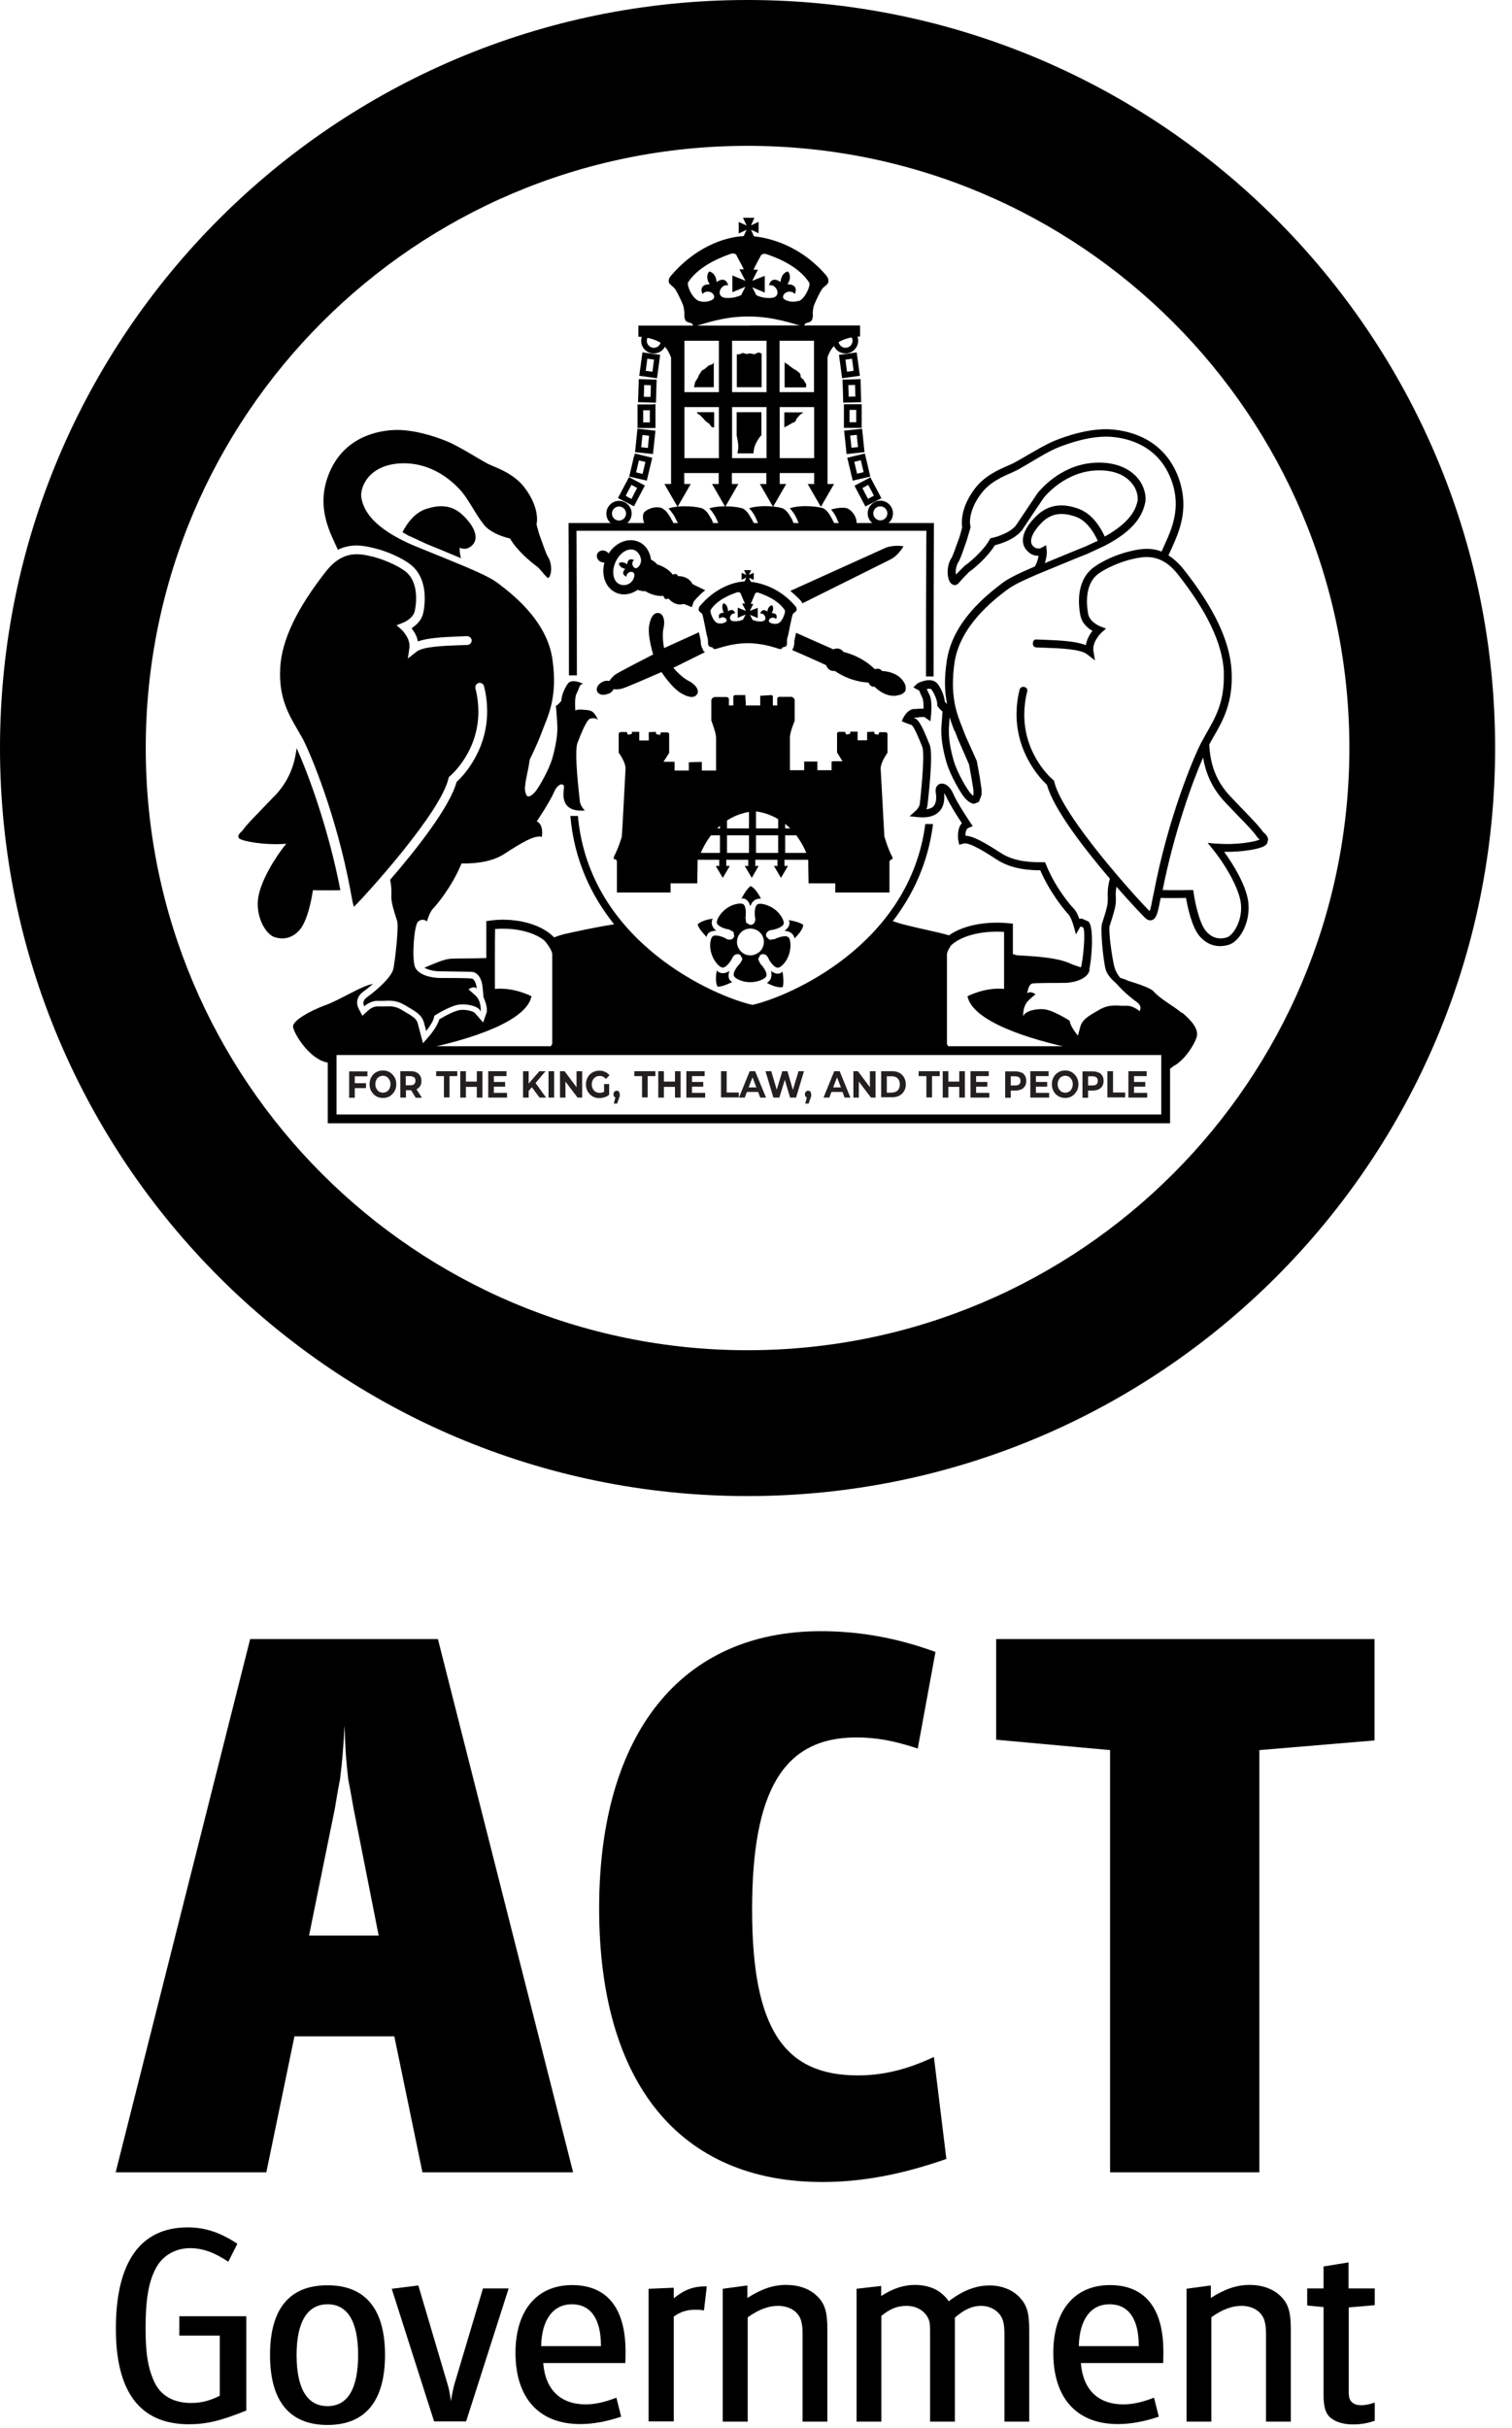 <svg width="86" height="138" viewBox="0 0 86 138" fill="none" xmlns="http://www.w3.org/2000/svg">
<g clip-path="url(#clip0_5026_866)">
<path d="M14.228 93.17H24.908L32.598 123.48H24.028L22.428 115.75H16.748L15.148 123.48H6.578L14.228 93.17ZM17.588 110.02H21.538L20.108 102.79C20.028 102.37 19.938 101.78 19.808 101.15C19.688 100.06 19.638 99.51 19.598 98.08C19.518 99.51 19.468 100.1 19.338 101.15C19.218 101.73 19.128 102.33 19.048 102.79L17.578 110.02H17.588Z" fill="black"/>
<path d="M52.198 99.39C50.808 98.93 49.798 98.76 48.708 98.76C44.588 98.76 42.778 101.74 42.778 108.55C42.778 115.36 44.628 117.97 48.788 117.97C50.138 117.97 51.518 117.68 53.118 116.92L53.828 122.72C51.268 123.61 49.038 124.03 46.768 124.03C38.658 124.03 34.078 118.4 34.078 108.48C34.078 98.56 38.738 92.72 46.688 92.72C48.878 92.72 51.018 93.1 53.208 93.9L52.198 99.4V99.39Z" fill="black"/>
<path d="M56.66 93.17H78.18V98.93L71.63 99.48V123.48H63.14V99.48L56.66 98.89V93.17Z" fill="black"/>
<path d="M12.98 128.56C12.21 128.04 11.53 127.79 10.81 127.79C9.96 127.79 9.21 128.23 8.84 128.98C8.45 129.73 8.28 130.72 8.28 132.35C8.28 133.84 8.43 134.65 8.79 135.42C9.16 136.19 9.89 136.59 10.87 136.59C11.44 136.59 11.92 136.47 12.5 136.18V132.76H10.2V131.66H14.01V137.02C12.54 137.61 11.74 137.8 10.74 137.8C7.98 137.8 6.59 135.98 6.59 132.37C6.59 128.58 7.99 126.61 10.67 126.61C11.69 126.61 12.55 126.91 13.5 127.54L12.99 128.55L12.98 128.56Z" fill="black"/>
<path d="M18.629 129.9C20.779 129.9 21.899 131.25 21.899 133.86C21.899 136.47 20.789 137.84 18.629 137.84C16.469 137.84 15.359 136.49 15.359 133.86C15.359 131.23 16.469 129.9 18.629 129.9ZM16.869 133.86C16.869 135.77 17.469 136.77 18.629 136.77C19.789 136.77 20.369 135.76 20.369 133.86C20.369 131.96 19.769 130.98 18.629 130.98C17.489 130.98 16.869 131.98 16.869 133.86Z" fill="black"/>
<path d="M23.791 129.9L25.461 135.54C25.531 135.77 25.591 136.07 25.651 136.49C25.711 136.07 25.801 135.68 25.841 135.54L27.471 130.08H28.931L26.511 137.64H24.691L22.281 130.1L23.791 129.91V129.9Z" fill="black"/>
<path d="M30.9 134.34C31.02 135.84 31.89 136.67 33.31 136.67C33.82 136.67 34.35 136.56 35.06 136.29L35.33 137.37C34.53 137.64 33.75 137.79 33 137.79C30.65 137.79 29.32 136.3 29.32 133.74C29.32 131.35 30.52 129.89 32.54 129.89C34.56 129.89 35.58 131.24 35.58 133.66C35.58 133.81 35.58 134.02 35.57 134.32H30.9V134.34ZM30.78 133.36H34.18V133.33C34.18 131.8 33.59 130.98 32.53 130.98C31.47 130.98 30.81 131.84 30.78 133.36Z" fill="black"/>
<path d="M36.891 130.1L38.321 130.04V130.64C38.951 130.14 39.421 129.96 40.201 129.96L40.041 131.33C39.831 131.29 39.721 131.29 39.551 131.29C39.071 131.29 38.711 131.4 38.321 131.68V137.64H36.891V130.1Z" fill="black"/>
<path d="M41.109 130.1L42.509 129.91V130.62C43.309 130.11 43.979 129.88 44.709 129.88C45.439 129.88 46.049 130.1 46.469 130.51C46.909 130.93 47.059 131.4 47.059 132.39V137.65H45.649V132.71C45.649 132.42 45.639 132.19 45.589 132.02C45.489 131.45 44.959 131.07 44.249 131.07C43.709 131.07 43.149 131.28 42.529 131.72V137.65H41.109V130.11V130.1Z" fill="black"/>
<path d="M48.711 130.1L50.121 129.94V130.51C50.811 130.07 51.411 129.88 52.041 129.88C52.671 129.88 53.261 130.07 53.651 130.45C53.761 130.55 53.831 130.62 53.961 130.81C54.741 130.21 55.501 129.91 56.281 129.91C56.971 129.91 57.571 130.15 57.981 130.57C58.401 131.02 58.541 131.44 58.541 132.45V137.65H57.131V132.77C57.131 132.45 57.121 132.23 57.081 132.05C56.981 131.48 56.451 131.07 55.801 131.07C55.291 131.07 54.841 131.28 54.311 131.74V137.65H52.901V132.8C52.901 132.41 52.901 132.21 52.881 132.06C52.791 131.49 52.251 131.07 51.561 131.07C51.051 131.07 50.631 131.23 50.131 131.64V137.65H48.721V130.11L48.711 130.1Z" fill="black"/>
<path d="M61.48 134.34C61.6 135.84 62.47 136.67 63.89 136.67C64.4 136.67 64.93 136.56 65.64 136.29L65.91 137.37C65.11 137.64 64.33 137.79 63.58 137.79C61.23 137.79 59.91 136.3 59.91 133.74C59.91 131.35 61.11 129.89 63.13 129.89C65.15 129.89 66.17 131.24 66.17 133.66C66.17 133.81 66.17 134.02 66.16 134.32H61.49L61.48 134.34ZM61.36 133.36H64.77V133.33C64.77 131.8 64.18 130.98 63.11 130.98C62.04 130.98 61.4 131.84 61.36 133.36Z" fill="black"/>
<path d="M67.469 130.1L68.869 129.91V130.62C69.669 130.11 70.349 129.88 71.069 129.88C71.789 129.88 72.409 130.1 72.829 130.51C73.269 130.93 73.419 131.4 73.419 132.39V137.65H72.009V132.71C72.009 132.42 71.989 132.19 71.949 132.02C71.839 131.45 71.319 131.07 70.609 131.07C70.069 131.07 69.509 131.28 68.899 131.72V137.65H67.489V130.11L67.469 130.1Z" fill="black"/>
<path d="M74.352 130.08H75.282V128.83L76.702 128.6V130.08H78.192V131.03L76.712 131.16V135.68C76.712 135.97 76.712 136.1 76.732 136.21C76.762 136.52 77.022 136.72 77.412 136.72C77.652 136.72 77.872 136.67 78.192 136.57V137.6C77.802 137.74 77.392 137.81 76.952 137.81C76.362 137.81 75.902 137.65 75.612 137.37C75.372 137.12 75.282 136.75 75.282 136.11V131.14L74.352 131.05V130.09V130.08Z" fill="black"/>
<path d="M48.719 29.71C48.719 29.71 48.719 29.67 48.719 29.66C48.7 29.33 48.45 29.02 48.219 28.91C48.029 28.82 47.639 28.86 47.27 28.96C47.359 29.07 47.44 29.18 47.489 29.27L47.539 29.36L47.62 29.53C47.669 29.66 47.749 29.85 47.9 29.99H48.66C48.7 29.9 48.73 29.81 48.73 29.71H48.719Z" fill="black"/>
<path d="M47.382 29.62L47.332 29.51L47.272 29.4C47.202 29.28 47.112 29.1 46.932 28.96L46.862 28.91C46.642 28.8 45.602 28.67 44.922 28.89C45.042 29.02 45.142 29.16 45.212 29.27L45.262 29.37L45.342 29.53C45.392 29.67 45.472 29.85 45.622 30H47.592C47.502 29.86 47.432 29.73 47.402 29.63L47.382 29.62Z" fill="black"/>
<path d="M45.089 29.62L45.039 29.5L44.969 29.39C44.889 29.25 44.779 29.05 44.549 28.91C44.329 28.8 43.289 28.67 42.609 28.89C42.739 29.02 42.839 29.16 42.899 29.27L42.949 29.36L43.029 29.53C43.079 29.66 43.159 29.85 43.309 29.99H45.279C45.179 29.85 45.119 29.71 45.089 29.62Z" fill="black"/>
<path d="M42.81 29.62L42.76 29.51L42.69 29.4C42.61 29.25 42.5 29.06 42.28 28.92C42.06 28.81 41.02 28.68 40.34 28.9C40.47 29.03 40.57 29.17 40.63 29.28L40.69 29.37L40.77 29.54C40.82 29.67 40.9 29.86 41.05 30H43.02C42.92 29.86 42.86 29.73 42.83 29.63L42.81 29.62Z" fill="black"/>
<path d="M40.52 29.62L40.469 29.51L40.4 29.4C40.319 29.25 40.209 29.06 39.989 28.92C39.76 28.8 38.709 28.68 38.02 28.9C38.139 29.02 38.23 29.14 38.289 29.24L38.349 29.32L38.429 29.48C38.499 29.63 38.599 29.85 38.84 30H40.709C40.609 29.86 40.55 29.73 40.52 29.63V29.62Z" fill="black"/>
<path d="M38.21 29.57L38.16 29.46L38.1 29.36C38.02 29.23 37.91 29.05 37.73 28.94L37.66 28.89C37.39 28.77 36.95 28.85 36.68 29.08C36.59 29.15 36.57 29.27 36.57 29.36V29.39C36.57 29.59 36.65 29.81 36.78 29.98H38.48C38.34 29.83 38.26 29.67 38.22 29.56L38.21 29.57Z" fill="black"/>
<path d="M47.048 15.72C45.688 14.09 43.998 13.55 42.878 13.43L42.718 13.06L43.148 13.26V12.61L42.718 12.81L42.908 12.38H42.258L42.468 12.82L42.018 12.62V13.27L42.468 13.06L42.298 13.42C41.178 13.47 39.478 14.09 38.118 15.73C38.048 15.81 37.988 16.02 38.088 16.13C38.198 16.25 38.258 16.27 38.358 16.38C38.468 16.48 38.778 17.15 38.848 17.33C38.908 17.51 38.928 17.78 38.928 17.78C38.928 17.78 38.888 18.12 39.018 18.25C39.118 18.35 39.328 18.34 39.368 18.41C39.408 18.48 39.398 18.57 39.688 18.5C39.978 18.43 41.148 17.98 42.578 17.99C44.018 17.99 45.188 18.43 45.478 18.5C45.768 18.57 45.758 18.47 45.788 18.41C45.828 18.34 46.038 18.35 46.138 18.25C46.268 18.12 46.228 17.78 46.228 17.78C46.228 17.78 46.238 17.52 46.308 17.33C46.378 17.15 46.688 16.48 46.798 16.38C46.898 16.27 46.968 16.25 47.068 16.13C47.168 16.01 47.108 15.8 47.038 15.73L47.048 15.72ZM42.148 16.78C41.958 16.87 41.748 16.91 41.598 16.93C41.098 16.98 41.008 16.84 40.968 16.77C40.838 16.55 41.088 16.14 41.418 16.22C41.418 16.22 41.318 15.65 40.758 16.03C40.758 16.03 40.748 15.53 40.338 15.43C40.068 15.75 40.368 16.16 40.368 16.16C39.678 16.16 39.958 16.71 39.958 16.71C40.178 16.45 40.638 16.6 40.618 16.9C40.618 17.07 40.118 17.25 39.738 17.1C39.358 16.95 39.048 16.2 39.138 16.05C39.808 15 41.328 14.52 41.528 14.44C41.738 14.36 41.868 14.44 41.908 14.54C41.938 14.63 42.148 14.97 42.308 15.31H42.058L42.398 15.96L41.658 15.66V16.61L42.398 16.3L42.158 16.77L42.148 16.78ZM45.418 17.1C45.038 17.24 44.538 17.06 44.538 16.9C44.528 16.6 44.988 16.45 45.208 16.71C45.208 16.71 45.478 16.16 44.788 16.16C44.788 16.16 45.088 15.76 44.818 15.43C44.408 15.52 44.398 16.03 44.398 16.03C43.838 15.65 43.738 16.22 43.738 16.22C44.068 16.14 44.318 16.55 44.188 16.77C44.148 16.84 44.058 16.98 43.558 16.93C43.408 16.92 43.198 16.87 43.018 16.78L42.788 16.33L43.498 16.63V15.68L42.788 15.96L43.108 15.33H42.858C43.018 14.98 43.218 14.65 43.258 14.56C43.298 14.46 43.428 14.38 43.638 14.46C43.848 14.54 45.358 15.01 46.028 16.07C46.118 16.21 45.808 16.97 45.428 17.12L45.418 17.1Z" fill="black"/>
<path d="M42.649 18.51H36.309V19.14C36.309 19.14 36.929 19.14 37.479 19.43C37.919 19.67 38.109 20.16 38.169 20.33V27.51H37.789L38.539 28.81L39.289 27.51H38.919V26.89H40.879V27.51H40.499L41.249 28.81L41.999 27.51H41.629V26.89H43.589V27.51H43.219L43.969 28.81L44.719 27.51H44.349V26.89H46.309V27.51H45.939L46.689 28.81L47.439 27.51H47.069V20.31C47.129 20.12 47.319 19.65 47.749 19.42C48.289 19.12 48.919 19.13 48.919 19.13V18.5H42.669L42.649 18.51ZM46.299 22.29H44.339V19.37H46.299V22.29ZM42.599 19.37H43.599V22.29H41.639V19.37H42.599ZM38.929 19.37H40.889V22.29H38.929V19.37ZM38.929 23.14H40.889V26.04H38.929V23.14ZM41.639 23.14H43.599V26.04H41.639V23.14ZM44.349 23.14H46.309V26.04H44.349V23.14Z" fill="black"/>
<path d="M36.469 19.37C36.469 19.77 36.789 20.09 37.189 20.09C37.589 20.09 37.909 19.76 37.909 19.37C37.909 18.98 37.589 18.65 37.189 18.65C36.789 18.65 36.469 18.97 36.469 19.37ZM36.789 19.37C36.789 19.15 36.969 18.97 37.189 18.97C37.409 18.97 37.589 19.15 37.589 19.37C37.589 19.59 37.409 19.77 37.189 19.77C36.969 19.77 36.789 19.59 36.789 19.37Z" fill="black"/>
<path d="M36.519 20.19L36.359 21.36L37.369 21.5L37.549 20.17L36.539 20.03L36.519 20.19ZM36.819 20.39C36.949 20.41 37.059 20.42 37.199 20.44C37.179 20.62 37.129 20.94 37.109 21.13C36.969 21.11 36.869 21.1 36.729 21.08C36.749 20.9 36.799 20.58 36.819 20.39Z" fill="black"/>
<path d="M36.329 21.72L36.289 22.86L37.309 22.89L37.349 21.58L36.329 21.55V21.71V21.72ZM36.639 21.89C36.769 21.89 36.879 21.89 37.019 21.9C37.019 22.08 37.009 22.38 36.999 22.56C36.869 22.56 36.749 22.56 36.619 22.55C36.619 22.37 36.639 22.07 36.639 21.89Z" fill="black"/>
<path d="M37.122 22.99H36.262V24.33H37.282V22.98H37.122V22.99ZM36.962 23.31C36.962 23.5 36.962 23.82 36.962 24.01H36.582C36.582 23.82 36.582 23.5 36.582 23.32C36.722 23.32 36.832 23.32 36.962 23.32V23.31Z" fill="black"/>
<path d="M36.241 24.53L36.121 25.7L37.141 25.81L37.281 24.48L36.261 24.37L36.241 24.53ZM36.541 24.73C36.681 24.74 36.781 24.75 36.921 24.77C36.901 24.95 36.861 25.28 36.851 25.46C36.721 25.45 36.611 25.44 36.471 25.42C36.491 25.24 36.521 24.91 36.541 24.73Z" fill="black"/>
<path d="M36.059 25.94L35.789 27.09L36.789 27.32L37.099 26.02L36.109 25.78L36.069 25.94H36.059ZM36.339 26.17C36.469 26.2 36.579 26.23 36.709 26.26C36.669 26.44 36.589 26.76 36.549 26.94C36.419 26.91 36.309 26.88 36.179 26.85C36.219 26.67 36.299 26.36 36.339 26.17Z" fill="black"/>
<path d="M35.698 27.27L35.148 28.31L36.058 28.78L36.678 27.6L35.778 27.12L35.698 27.26V27.27ZM35.908 27.56C36.028 27.62 36.128 27.67 36.238 27.74C36.148 27.91 35.998 28.19 35.918 28.36C35.798 28.3 35.698 28.25 35.588 28.18C35.678 28.01 35.828 27.73 35.908 27.57V27.56Z" fill="black"/>
<path d="M34.488 29.19C34.488 29.59 34.808 29.91 35.208 29.91C35.608 29.91 35.928 29.58 35.928 29.19C35.928 28.8 35.608 28.47 35.208 28.47C34.808 28.47 34.488 28.8 34.488 29.19ZM34.808 29.19C34.808 28.97 34.988 28.79 35.208 28.79C35.428 28.79 35.608 28.97 35.608 29.19C35.608 29.41 35.428 29.59 35.208 29.59C34.988 29.59 34.808 29.41 34.808 29.19Z" fill="black"/>
<path d="M48.091 18.65C47.691 18.65 47.371 18.97 47.371 19.37C47.371 19.77 47.691 20.09 48.091 20.09C48.491 20.09 48.811 19.76 48.811 19.37C48.811 18.98 48.491 18.65 48.091 18.65ZM48.091 19.77C47.871 19.77 47.691 19.59 47.691 19.37C47.691 19.15 47.871 18.97 48.091 18.97C48.311 18.97 48.491 19.15 48.491 19.37C48.491 19.59 48.311 19.77 48.091 19.77Z" fill="black"/>
<path d="M48.739 20.03L47.719 20.17L47.899 21.5L48.909 21.36L48.749 20.19L48.729 20.03H48.739ZM48.549 21.08C48.419 21.1 48.309 21.11 48.179 21.13C48.149 20.95 48.109 20.63 48.089 20.44C48.219 20.42 48.329 20.41 48.459 20.39C48.489 20.58 48.529 20.9 48.549 21.08Z" fill="black"/>
<path d="M48.942 21.55L47.922 21.58L47.962 22.89L48.982 22.86L48.952 21.72V21.56L48.942 21.55ZM48.652 22.54C48.512 22.54 48.402 22.54 48.272 22.55C48.272 22.37 48.252 22.07 48.252 21.89C48.382 21.89 48.492 21.89 48.632 21.88C48.632 22.06 48.652 22.36 48.652 22.54Z" fill="black"/>
<path d="M48 22.98V24.32H49.01V22.98H48.16H48ZM48.7 23.31C48.7 23.5 48.7 23.82 48.7 24H48.32C48.32 23.81 48.32 23.49 48.32 23.3C48.45 23.3 48.56 23.3 48.7 23.3V23.31Z" fill="black"/>
<path d="M49.022 24.37L48.012 24.48L48.152 25.81L49.172 25.7L49.052 24.53L49.032 24.37H49.022ZM48.812 25.41C48.672 25.43 48.572 25.44 48.432 25.45C48.412 25.27 48.382 24.94 48.352 24.76C48.492 24.74 48.592 24.73 48.732 24.72C48.742 24.9 48.782 25.23 48.802 25.41H48.812Z" fill="black"/>
<path d="M49.191 25.78L48.191 26.02L48.501 27.32L49.501 27.09L49.231 25.94L49.191 25.78ZM49.111 26.84C48.981 26.87 48.871 26.9 48.751 26.93C48.711 26.75 48.631 26.43 48.591 26.25C48.721 26.22 48.831 26.19 48.961 26.16C49.001 26.34 49.081 26.66 49.121 26.84H49.111Z" fill="black"/>
<path d="M49.512 27.13L48.602 27.61L49.222 28.79L50.132 28.32L49.582 27.28L49.512 27.14V27.13ZM49.702 28.18C49.582 28.24 49.482 28.29 49.372 28.36C49.282 28.19 49.132 27.91 49.052 27.74C49.172 27.68 49.272 27.63 49.382 27.56C49.472 27.72 49.622 28.01 49.702 28.17V28.18Z" fill="black"/>
<path d="M50.072 28.46C49.672 28.46 49.352 28.79 49.352 29.18C49.352 29.57 49.672 29.9 50.072 29.9C50.472 29.9 50.792 29.57 50.792 29.18C50.792 28.79 50.472 28.46 50.072 28.46ZM50.072 29.58C49.852 29.58 49.672 29.4 49.672 29.18C49.672 28.96 49.852 28.78 50.072 28.78C50.292 28.78 50.472 28.96 50.472 29.18C50.472 29.4 50.292 29.58 50.072 29.58Z" fill="black"/>
<path d="M23.291 30.47L24.261 30.92L24.971 31.21L26.221 31.73C26.121 31.39 26.151 31.13 26.151 31.13C26.151 31.13 26.531 31.36 26.901 30.95C27.261 30.53 26.931 29.86 26.331 29.29C25.741 28.72 25.041 28.65 24.181 28.95C23.611 29.16 23.191 29.67 22.891 30.25C23.011 30.32 23.141 30.39 23.271 30.47H23.291Z" fill="black"/>
<path d="M15.599 45.26C14.499 46.41 14.019 46.87 13.789 47.22C13.789 47.22 13.419 47.5 13.609 47.66C13.789 47.82 15.059 48.06 16.279 47.96C15.659 48.72 14.869 50.01 14.699 50.96C14.499 52.05 15.099 53.11 15.619 53.27C16.149 53.44 16.659 53.31 17.059 52.84C17.579 52.22 17.799 50.6 17.799 50.6C17.799 50.6 18.639 50.62 19.359 50.6C18.669 47.01 17.469 43.83 16.869 42.53C16.759 43.47 16.439 44.39 15.609 45.26H15.599ZM33.479 40.37C33.169 40.34 32.829 40.29 32.729 40.4C32.729 40.4 32.649 39.67 32.809 39.39C32.959 39.11 32.939 38.9 33.169 38.87C33.169 38.87 32.519 38.53 32.289 38.87C32.059 39.21 31.929 39.6 31.929 39.83C31.929 39.83 31.719 40.11 31.619 40.11C31.619 40.11 31.669 40.68 31.699 41.2C31.729 41.72 31.619 42.37 31.419 43.09C31.209 43.82 30.619 44.8 30.439 45.01C30.309 45.16 30.089 45.36 29.959 45.23C29.919 45.15 29.889 45.07 29.869 44.96C29.849 44.82 29.849 44.74 29.869 44.69C29.889 44.3 30.039 43.85 30.129 43.18C30.359 42.7 30.619 42.15 30.789 41.69C31.119 40.77 31.749 39.74 31.419 37.46C31.089 35.18 28.939 33.63 28.349 33.17C28.019 32.91 27.449 32.63 26.539 32.24C25.829 31.94 24.909 31.57 23.729 31.09C23.349 30.94 23.019 30.78 22.729 30.63C20.959 29.7 20.669 28.83 20.559 28.33C20.439 27.76 20.929 26.43 22.779 26.34C24.629 26.25 25.849 27.46 26.279 27.97C26.699 28.48 27.059 29.24 27.519 29.82C27.979 30.4 29.009 30.61 29.009 30.61C29.429 31.34 30.269 32 30.489 32.16C30.609 32.24 30.759 32.42 30.889 32.57L30.989 32.7C30.989 32.7 30.969 32.67 30.959 32.65C31.039 32.74 31.099 32.81 31.139 32.84C31.239 32.91 31.349 32.62 31.349 32.35C31.349 32.08 31.279 31.82 31.159 31.64C31.039 31.45 30.789 30.67 30.699 30.45C30.629 30.26 30.549 29.92 30.519 29.82C30.519 29.8 30.519 29.79 30.519 29.79C30.519 29.79 30.749 28.92 29.839 27.72C29.199 26.87 28.139 26.56 27.719 26.35C27.299 26.13 26.119 25.37 25.409 25.08C24.699 24.79 23.419 24.37 22.289 24.45C21.149 24.53 19.409 25.03 18.659 27.06C17.969 28.93 18.829 30.37 19.219 31.25C20.009 30.86 20.749 31.03 21.249 31.15C21.949 31.31 22.799 31.68 23.299 32.05C23.999 32.56 24.159 33.38 24.159 34.01C24.159 34.41 24.099 34.74 24.069 34.86C23.969 35.29 23.649 35.55 23.409 35.71C23.479 35.81 23.559 35.91 23.639 36.07C23.709 36.21 23.749 36.35 23.769 36.46C24.289 36.27 25.079 36.22 26.029 36.18L26.559 36.16C26.699 36.16 26.819 36.26 26.829 36.4C26.829 36.54 26.729 36.65 26.589 36.66L26.049 36.68C25.259 36.71 24.059 36.75 23.699 37.04L23.199 37.43L23.289 36.8C23.289 36.8 23.319 36.56 23.189 36.28C23.029 35.97 22.859 35.81 22.859 35.81L22.559 35.54L22.939 35.39C22.939 35.39 23.489 35.17 23.589 34.74C23.629 34.57 23.929 33.11 23.019 32.45C22.569 32.12 21.779 31.78 21.149 31.63C20.459 31.47 19.509 31.25 18.549 32.47C16.889 34.58 16.029 36.37 15.939 37.95C15.939 38.08 15.929 38.21 15.929 38.33C15.929 39.78 16.449 40.66 16.909 41.45L17.239 42.03C17.679 42.89 19.119 46.3 19.929 50.59L19.949 50.71C20.009 51.04 20.069 51.37 20.129 51.55C20.909 50.77 25.059 46.19 25.509 44.25L25.529 44.17L25.589 44.12C25.669 44.05 27.209 42.73 27.209 40.45C27.209 40.04 27.159 39.59 27.039 39.12C27.039 39.1 27.039 39.08 27.039 39.06C27.039 38.95 27.119 38.85 27.229 38.82C27.359 38.79 27.499 38.87 27.529 39C27.659 39.51 27.709 39.99 27.709 40.43C27.709 42.76 26.239 44.21 25.969 44.45C25.589 45.86 23.689 48.28 22.189 50.01C22.289 50.49 22.259 50.75 22.259 51.01C22.259 51.31 22.419 51.82 22.529 52.16C22.549 52.23 22.579 52.3 22.589 52.36C22.689 52.67 22.479 54.53 22.379 55.05C22.279 55.57 21.329 56.36 20.879 56.68C20.589 56.89 20.669 57.1 20.719 57.2C20.719 57.2 21.079 56.86 21.519 56.89C21.959 56.92 22.399 56.76 23.019 57.13C23.639 57.49 23.979 57.67 24.109 58.11C24.189 58.39 24.239 58.6 24.239 58.6C24.239 58.6 24.679 58.08 24.699 57.74C24.699 57.74 25.629 57.14 26.149 57.1C26.669 57.05 27.289 57.23 27.339 57.51C27.339 57.51 27.409 56.95 27.059 56.6C26.899 56.45 26.649 56.24 26.649 56.24C26.649 56.24 26.929 56.01 27.119 56.19C27.119 56.19 27.069 55.64 26.809 55.62C26.549 55.59 25.409 55.59 24.999 55.59C24.589 55.59 23.779 55.44 23.599 54.95C23.419 54.46 23.549 52.59 23.779 52.39C23.869 52.31 23.949 52.28 24.029 52.28C24.159 52.28 24.259 52.34 24.279 52.39C24.279 52.39 24.429 51.84 24.639 51.64C24.789 51.49 25.719 50.4 26.249 49.08C27.219 49.1 28.069 48.94 28.699 48.53C29.579 47.96 30.409 47.44 30.819 47.57C30.819 47.57 30.949 46.87 30.529 46.69C30.529 46.69 31.279 45.58 31.509 45.03C31.739 44.49 32.109 44.49 32.079 44.77C32.049 45.06 31.819 46.19 33.269 46.07C33.269 46.07 33.009 45.84 32.979 45.53C32.949 45.22 32.639 42.73 32.849 42.22C33.049 41.7 33.369 40.9 33.569 40.85C33.779 40.8 33.909 40.82 34.009 40.93C34.009 40.93 33.829 40.41 33.519 40.39L33.479 40.37Z" fill="black"/>
<path d="M45.829 21.8C45.799 21.73 45.749 21.68 45.719 21.61C45.689 21.54 45.599 21.52 45.559 21.46C45.519 21.4 45.549 21.29 45.499 21.23C45.459 21.17 45.379 21.13 45.329 21.08C45.279 21.03 45.189 21.01 45.129 20.96C45.069 20.91 45.009 20.87 44.949 20.83C44.889 20.78 44.829 20.73 44.769 20.69C44.719 20.66 44.669 20.63 44.629 20.6V22.02H45.849C45.839 21.95 45.869 21.87 45.849 21.81L45.829 21.8ZM44.619 24.29C44.679 24.26 44.739 24.23 44.789 24.2C44.859 24.16 44.939 24.12 44.999 24.08C45.059 24.03 45.159 24.02 45.219 23.97C45.279 23.92 45.289 23.81 45.339 23.76C45.389 23.7 45.449 23.65 45.489 23.59C45.539 23.53 45.639 23.51 45.679 23.44H44.609V24.31L44.619 24.29ZM42.899 20.13C42.809 20.13 42.729 20.09 42.649 20.09C42.589 20.09 42.529 20.12 42.459 20.12C42.389 20.12 42.319 20.06 42.249 20.07C42.179 20.07 42.109 20.14 42.049 20.14C42.009 20.14 41.959 20.14 41.909 20.14V22.01H43.319V20.11C43.319 20.11 43.219 20.04 43.169 20.04C43.079 20.03 42.989 20.13 42.899 20.13ZM41.909 24.78C42.009 25.26 42.019 25.5 41.939 25.77H42.859C42.859 25.49 42.959 25.15 43.289 24.75H43.309V23.43H41.899V24.78H41.909ZM39.639 23.47C39.679 23.53 39.779 23.56 39.829 23.61C39.879 23.67 39.929 23.71 39.989 23.77C40.039 23.82 40.079 23.89 40.139 23.94C40.199 23.99 40.259 24.03 40.329 24.08C40.389 24.13 40.419 24.23 40.489 24.27C40.519 24.29 40.569 24.3 40.619 24.3V23.43H39.649C39.649 23.43 39.649 23.46 39.649 23.47H39.639ZM40.289 20.8C40.229 20.85 40.159 20.9 40.109 20.95C40.049 21 39.959 21.03 39.909 21.08C39.859 21.14 39.829 21.22 39.779 21.28C39.729 21.34 39.729 21.43 39.679 21.49C39.639 21.57 39.589 21.63 39.549 21.7C39.509 21.78 39.519 21.86 39.489 21.94C39.489 21.97 39.469 21.99 39.469 22.01H40.599V20.61C40.599 20.61 40.549 20.68 40.519 20.7C40.449 20.74 40.359 20.75 40.289 20.79V20.8Z" fill="black"/>
<path d="M66.291 59.47H18.641V63.85H66.551V59.47H66.301H66.291ZM66.041 63.35H19.141V59.97H66.051V63.35H66.041Z" fill="black"/>
<path d="M72.129 47.77V47.75C72.129 47.53 71.939 47.37 71.839 47.29C71.649 47.01 71.329 46.67 70.699 46.02L70.019 45.31C69.139 44.39 68.839 43.43 68.779 42.32L69.019 41.89C69.529 41.02 70.159 39.93 70.049 38.11C69.949 36.44 69.059 34.56 67.329 32.37C67.039 32.01 66.749 31.75 66.459 31.57C66.529 31.41 66.619 31.22 66.619 31.22C66.909 30.58 67.309 29.72 67.309 28.67C67.309 28.21 67.229 27.71 67.039 27.17C66.229 24.96 64.289 24.49 63.219 24.41C62.019 24.32 60.679 24.77 59.989 25.05C59.499 25.25 58.809 25.66 58.259 25.98L57.659 26.32L57.349 26.46C56.819 26.69 56.009 27.04 55.459 27.76C54.819 28.6 54.709 29.3 54.709 29.69C54.709 29.82 54.709 29.9 54.729 29.96C54.729 29.99 54.569 30.55 54.569 30.55L54.459 30.84C54.369 31.1 54.199 31.58 54.129 31.7C53.979 31.92 53.899 32.22 53.899 32.53C53.899 32.74 53.959 33.11 54.169 33.22C54.259 33.27 54.369 33.27 54.459 33.21C54.459 33.21 54.599 33.07 54.649 33.01L54.749 32.89L55.109 32.52C55.359 32.35 56.139 31.71 56.589 30.99C56.809 30.94 57.679 30.7 58.129 30.14L58.769 29.18L59.369 28.29C59.689 27.91 60.879 26.66 62.689 26.74C63.659 26.78 64.159 27.18 64.409 27.51C64.629 27.79 64.709 28.1 64.709 28.32C64.709 28.37 64.709 28.41 64.709 28.45C64.629 28.8 64.449 29.6 62.839 30.5C62.579 29.94 62.119 29.21 61.349 28.92C60.389 28.57 59.609 28.7 58.969 29.31C58.189 30.05 57.969 30.8 58.389 31.27C58.609 31.53 58.859 31.6 59.069 31.59C59.049 31.75 58.999 31.96 58.859 32.2C57.849 32.63 57.329 32.9 56.999 33.15L56.909 33.22C56.159 33.8 54.169 35.33 53.849 37.58C53.779 38.05 53.749 38.46 53.749 38.83C53.749 39.29 53.799 39.67 53.869 40.02C53.829 39.97 53.759 39.91 53.739 39.88C53.709 39.59 53.579 39.22 53.359 38.91C53.019 38.42 52.279 38.8 52.189 38.84L51.949 39.07L52.289 39.26L52.339 39.39L52.459 39.66C52.509 39.75 52.529 39.96 52.529 40.17C52.529 40.21 52.529 40.25 52.529 40.28C52.399 40.28 52.269 40.28 52.109 40.3H51.969C51.529 40.35 51.309 40.94 51.289 41L51.439 41.06C51.439 41.06 51.679 41.16 51.849 41.21C51.999 41.31 52.299 42.06 52.429 42.38L52.459 42.46C52.559 42.72 52.519 43.71 52.349 45.4L52.319 45.67C52.299 45.88 52.109 46.06 52.109 46.06L51.739 46.4L52.239 46.45C52.769 46.5 53.169 46.39 53.419 46.13C53.659 45.89 53.709 45.56 53.709 45.3C53.709 45.21 53.709 45.13 53.689 45.07C53.729 45.12 53.769 45.18 53.819 45.28C54.009 45.71 54.489 46.46 54.709 46.79C54.539 46.98 54.489 47.25 54.489 47.49C54.489 47.59 54.489 47.69 54.509 47.77L54.559 48.02L54.799 47.95C55.129 47.85 56.099 48.47 56.729 48.88C57.339 49.27 58.139 49.47 59.169 49.47C59.719 50.75 60.599 51.8 60.759 51.96C60.879 52.08 61.009 52.43 61.059 52.61L61.199 53.11C61.199 53.11 61.399 52.76 61.449 52.67C61.509 52.67 61.609 52.72 61.609 52.72C61.759 52.93 61.609 54.59 61.469 55.04C61.599 55.07 61.789 55.14 61.939 55.18C62.099 54.59 62.239 52.67 61.909 52.38L61.519 52.21C61.519 52.21 61.439 52.23 61.389 52.23C61.319 52.03 61.209 51.78 61.059 51.63C60.899 51.48 60.009 50.43 59.499 49.15L59.439 49.01H59.279C58.269 49.03 57.509 48.86 56.949 48.5C56.079 47.94 55.399 47.53 54.909 47.5C54.909 47.33 54.949 47.12 55.079 47.06L55.329 46.96L55.179 46.74C55.179 46.74 54.439 45.64 54.219 45.12C53.999 44.62 53.689 44.5 53.489 44.55C53.349 44.58 53.219 44.71 53.219 44.92V45.04C53.239 45.11 53.249 45.21 53.249 45.32C53.249 45.5 53.219 45.7 53.089 45.84C52.999 45.93 52.859 45.98 52.689 46C52.729 45.92 52.749 45.82 52.759 45.72L52.789 45.46C52.879 44.61 52.959 43.72 52.959 43.09C52.959 42.74 52.939 42.47 52.869 42.31L52.839 42.24C52.459 41.29 52.249 40.88 51.989 40.81C51.989 40.81 51.989 40.81 51.979 40.81C51.979 40.81 51.999 40.79 52.009 40.79H52.159C52.299 40.76 52.539 40.74 52.599 40.77L52.919 41L52.959 40.62C52.959 40.56 52.979 40.4 52.979 40.2C52.979 39.96 52.959 39.66 52.859 39.48L52.759 39.27C52.759 39.27 52.719 39.2 52.709 39.17C52.829 39.14 52.949 39.14 52.989 39.2C53.199 39.51 53.309 39.85 53.309 40.03V40.11L53.349 40.17C53.449 40.31 53.539 40.39 53.609 40.44C53.599 40.65 53.539 41.39 53.539 41.39C53.539 41.45 53.539 41.5 53.539 41.56C53.539 42.05 53.639 42.66 53.839 43.35C54.059 44.1 54.669 45.12 54.869 45.35C55.069 45.57 55.239 45.68 55.409 45.69L55.679 45.58L55.829 45.18V44.81V44.79V44.87L55.719 44.13L55.569 43.32V43.28L54.909 41.81L54.739 41.37C54.419 40.57 54.019 39.56 54.289 37.68C54.589 35.6 56.469 34.15 57.179 33.6L57.279 33.53C57.569 33.3 58.079 33.04 59.039 32.63L61.149 31.76L61.849 31.48L62.859 31.01C64.609 30.1 64.999 29.22 65.139 28.56C65.199 28.27 65.139 27.75 64.769 27.25C64.459 26.85 63.849 26.36 62.709 26.3C60.749 26.21 59.489 27.47 59.029 28.01L58.399 28.95L57.789 29.86C57.389 30.37 56.429 30.58 56.419 30.58L56.329 30.6L56.279 30.69C55.879 31.38 55.069 32.03 54.869 32.16L54.419 32.61C54.419 32.61 54.399 32.64 54.379 32.66C54.379 32.62 54.359 32.58 54.359 32.53C54.359 32.31 54.419 32.09 54.519 31.94C54.609 31.79 54.739 31.44 54.889 30.99L54.989 30.71L55.199 29.99V29.91C55.199 29.91 55.169 29.82 55.169 29.68C55.169 29.37 55.259 28.77 55.829 28.03C56.309 27.4 57.049 27.08 57.539 26.87L57.879 26.71L58.499 26.35C58.999 26.05 59.699 25.63 60.169 25.44C60.819 25.18 62.079 24.75 63.189 24.83C64.159 24.9 65.899 25.32 66.629 27.3C67.209 28.88 66.629 30.11 66.219 31.01L66.069 31.35C65.359 31.08 64.709 31.23 64.259 31.34C63.559 31.5 62.719 31.87 62.219 32.24C61.529 32.74 61.369 33.55 61.369 34.17C61.369 34.57 61.429 34.89 61.459 35.02C61.559 35.45 61.889 35.72 62.139 35.86C62.059 35.96 61.979 36.07 61.899 36.24C61.819 36.4 61.789 36.54 61.759 36.67C61.189 36.45 60.299 36.4 59.479 36.37L58.949 36.35C58.949 36.35 58.779 36.32 58.749 36.54C58.719 36.77 58.919 36.8 58.919 36.8L59.459 36.82C60.259 36.85 61.459 36.89 61.829 37.19L62.279 37.54L62.189 36.98C62.189 36.98 62.149 36.73 62.299 36.44C62.459 36.13 62.639 35.97 62.639 35.97L62.909 35.73L62.569 35.6C62.569 35.6 62.009 35.38 61.899 34.93C61.869 34.76 61.559 33.28 62.479 32.61C62.929 32.28 63.729 31.94 64.359 31.79C65.059 31.63 66.019 31.41 66.989 32.64C68.659 34.76 69.509 36.55 69.609 38.13C69.609 38.26 69.609 38.39 69.609 38.52C69.609 39.97 69.089 40.86 68.629 41.66L68.309 42.24C67.869 43.1 66.429 46.51 65.619 50.79L65.589 50.91C65.519 51.28 65.459 51.63 65.389 51.79C64.729 51.15 60.429 46.41 59.969 44.45L59.949 44.37L59.889 44.32C59.809 44.26 58.259 42.92 58.259 40.63C58.259 40.21 58.309 39.77 58.429 39.29C58.429 39.29 58.479 39.1 58.269 39.05C58.059 39 57.999 39.18 57.999 39.18C57.869 39.68 57.819 40.16 57.819 40.6C57.819 42.94 59.309 44.39 59.549 44.61C59.909 45.96 61.659 48.23 63.129 49.95L63.109 50.02C62.989 50.5 62.999 50.79 63.009 51.03V51.2C63.009 51.49 62.819 52.07 62.749 52.28L62.729 52.35L62.689 52.47C62.659 52.55 62.649 52.7 62.649 52.89C62.649 53.62 62.809 54.86 62.889 55.11C63.019 55.55 63.499 55.89 63.499 55.91C63.709 55.97 63.599 55.61 63.769 55.67C63.689 55.55 63.499 55.32 63.409 55.04C63.309 54.76 63.099 53.42 63.099 52.86C63.099 52.74 63.099 52.66 63.119 52.62L63.179 52.43C63.319 52 63.469 51.52 63.469 51.21V51.03C63.469 50.97 63.459 50.9 63.459 50.84C63.459 50.72 63.479 50.57 63.499 50.4C64.409 51.44 65.129 52.19 65.209 52.24C65.359 52.34 65.479 52.32 65.549 52.29C65.789 52.19 65.859 51.85 66.019 51.04C66.549 51.06 67.159 51.04 67.459 51.04C67.539 51.5 67.769 52.66 68.219 53.2C68.659 53.72 69.249 53.9 69.899 53.7C70.469 53.52 71.019 52.61 71.019 51.61C71.019 51.45 71.009 51.3 70.979 51.14C70.829 50.3 70.219 49.23 69.629 48.42C70.679 48.44 71.759 48.25 71.989 48.04C72.069 47.97 72.109 47.87 72.109 47.77H72.129ZM54.309 41.55L54.469 41.97C54.469 41.97 55.049 43.29 55.119 43.46C55.129 43.52 55.259 44.24 55.259 44.24L55.369 44.92V44.98V45.14C55.369 45.14 55.369 45.19 55.349 45.23C55.309 45.2 55.259 45.16 55.189 45.08C55.039 44.91 54.459 43.97 54.249 43.25C54.059 42.6 53.969 42.04 53.969 41.58C53.969 41.53 53.969 41.48 53.969 41.43C53.969 41.43 53.999 41.08 54.009 40.77C54.099 41.05 54.199 41.32 54.289 41.55H54.309ZM61.669 31.09L60.979 31.37L59.429 32.01C59.499 31.78 59.539 31.58 59.539 31.46C59.539 31.38 59.539 31.33 59.539 31.32L59.499 30.99L59.209 31.15C59.209 31.15 58.959 31.27 58.739 31.02C58.469 30.71 58.829 30.12 59.289 29.67C59.809 29.18 60.399 29.09 61.209 29.38C61.699 29.56 62.129 30.06 62.439 30.74C62.149 30.87 61.679 31.09 61.679 31.09H61.669ZM69.209 47.96L68.689 47.91L69.019 48.32C69.659 49.11 70.399 50.36 70.559 51.22C70.739 52.23 70.169 53.16 69.789 53.28C69.329 53.43 68.909 53.3 68.589 52.92C68.199 52.45 67.959 51.22 67.899 50.79L67.869 50.59H67.669C67.669 50.59 66.829 50.61 66.129 50.59C66.769 47.36 67.809 44.48 68.429 43.06C68.579 43.93 68.919 44.8 69.709 45.63L70.389 46.34C71.019 46.99 71.329 47.31 71.489 47.56L71.509 47.59L71.539 47.62C71.539 47.62 71.619 47.69 71.639 47.73C71.389 47.84 70.339 48.05 69.199 47.95L69.209 47.96Z" fill="black"/>
<path d="M43.62 55.87C44.22 56.2 44.51 56.11 44.51 56.11C44.62 55.89 44.51 55.23 44.51 55.23C44.23 55.51 43.85 55.19 43.85 55.19C43.99 55.71 43.61 55.87 43.61 55.87H43.62ZM32.37 38.39H32.81V37.57C32.81 33.71 32.79 30.93 32.79 30.17H52.69C52.69 30.93 52.67 33.71 52.67 37.57V38.45H53.1C53.1 33.41 53.12 30 53.12 29.95V29.73H52.9H32.34V29.95C32.34 29.95 32.36 33.36 32.36 38.39H32.37ZM50.59 50.74V48.98C50.59 48.98 50.62 48.85 50.77 48.83C50.77 48.83 50.77 48.82 50.77 48.81C50.77 48.77 50.76 48.72 50.73 48.67C50.5 48.23 50.31 47.58 50.3 47.53L50.09 43.69C50.09 43.34 50.42 42.88 50.48 42.79V41.69C50.48 41.69 50.42 41.63 50.4 41.62H50.07C50.01 41.62 49.99 41.66 49.99 41.64V41.73L49.94 41.76L49.79 41.73L49.74 41.71C49.74 41.71 49.74 41.6 49.7 41.59L49.32 41.61V42.08H48.78V41.59H48.36V41.7L48.31 41.72L48.16 41.75L48.1 41.72V41.65C48.1 41.65 48.08 41.6 48.02 41.6H47.72C47.67 41.6 47.61 41.65 47.61 41.67V42.77C47.64 42.83 47.92 43.27 47.92 43.27H47.46C47.46 43.27 47.3 43.27 47.3 43.3V43.78H46.49V43.29H45.81H45.74V43.78H44.93V43.68V41.91C44.93 41.61 45.2 40.97 45.2 40.98V39.82C45.2 39.66 45.04 39.62 45.05 39.61H44.34C44.23 39.61 44.21 39.68 44.21 39.72V40.1H43.96V39.6C43.96 39.53 43.9 39.52 43.87 39.51L43.24 39.55V40.1H42.42V40L42.39 39.51H41.81C41.81 39.51 41.71 39.53 41.71 39.6V40.1H41.46V39.73C41.46 39.73 41.44 39.62 41.32 39.62H40.63C40.63 39.62 40.46 39.67 40.46 39.83V40.96C40.46 40.96 40.72 41.63 40.73 41.93V43.8H39.92V43.32L39.85 43.31L39.18 43.33V43.8H38.37V43.3H37.93H37.74C37.74 43.3 38.02 42.86 38.06 42.8V41.7C38.06 41.7 38 41.64 37.98 41.63H37.65C37.59 41.63 37.57 41.67 37.57 41.65V41.74L37.52 41.77L37.37 41.74L37.32 41.72C37.32 41.72 37.32 41.61 37.28 41.6L36.9 41.62V42.09H36.36V41.6H35.94V41.71L35.89 41.73L35.74 41.76L35.68 41.73V41.66C35.68 41.66 35.66 41.61 35.6 41.61H35.3C35.3 41.61 35.19 41.66 35.19 41.68V42.78C35.25 42.87 35.58 43.33 35.58 43.68C35.58 43.68 35.38 47.52 35.37 47.54C35.37 47.57 35.17 48.22 34.94 48.65C34.91 48.72 34.9 48.8 34.9 48.82C35.07 48.85 35.09 48.93 35.09 48.97V50.73H38.14V50.21H39.66C39.66 50.03 39.68 48.9 39.68 48.9C39.68 48.9 39.68 48.89 39.68 48.87H40.91V49.22H40.71L41.11 49.9L41.51 49.22H41.31V48.87H42.56V49.22H42.36L42.76 49.9L43.15 49.22H42.96V48.87H44.22V49.22H44.02L44.42 49.9L44.82 49.22H44.62V48.87H45.96L45.97 48.92C45.97 48.92 45.98 50.03 45.99 50.21H47.51V50.73H50.56L50.59 50.74ZM40.95 48.48H39.86C39.97 48.21 40.16 47.85 40.44 47.48H40.95V48.48ZM40.95 47.09H40.79C40.84 47.04 40.9 46.99 40.95 46.94V47.09ZM42.6 48.48H41.35V47.48H42.6V48.48ZM42.6 47.09H41.35V46.64C41.7 46.41 42.11 46.24 42.6 46.15V47.09ZM44.26 48.48H43V47.48H44.26V48.48ZM44.26 47.09H43V46.12C43.49 46.19 43.9 46.35 44.26 46.56V47.09ZM44.66 46.83C44.76 46.91 44.86 47 44.95 47.09H44.66V46.83ZM44.66 48.48V47.48H45.29C45.56 47.84 45.75 48.2 45.86 48.48H44.66ZM44.86 53.3C44.73 53.11 44.21 53.3 44.07 53.38L43.77 53.42L43.59 53.25C43.56 53.17 43.56 53.09 43.61 53.02C43.66 52.93 43.77 52.87 43.89 52.86C44.05 52.85 44.58 52.7 44.58 52.47C44.58 52.27 44.37 51.91 44.04 51.67C43.7 51.43 43.3 51.33 43.12 51.39C42.9 51.46 42.91 52 42.95 52.16C42.98 52.28 42.95 52.4 42.88 52.49C42.82 52.55 42.75 52.58 42.66 52.57L42.44 52.45L42.4 52.16C42.43 52 42.46 51.45 42.24 51.38C42.06 51.32 41.65 51.4 41.32 51.64C40.98 51.89 40.77 52.24 40.77 52.43C40.77 52.66 41.3 52.82 41.46 52.83L41.72 52.97L41.76 53.21C41.74 53.29 41.69 53.36 41.61 53.39C41.51 53.43 41.39 53.42 41.29 53.35C41.15 53.26 40.64 53.07 40.5 53.26C40.39 53.42 40.34 53.83 40.47 54.22C40.6 54.62 40.87 54.93 41.05 54.99C41.27 55.07 41.58 54.62 41.65 54.46C41.7 54.34 41.79 54.26 41.9 54.24C41.98 54.22 42.06 54.24 42.12 54.3L42.23 54.52C42.23 54.52 42.1 54.77 42.09 54.77C41.99 54.86 41.73 55.18 41.73 55.39C41.73 55.43 41.73 55.47 41.76 55.5C41.87 55.66 42.25 55.83 42.66 55.83C43.08 55.83 43.46 55.67 43.57 55.52C43.59 55.49 43.6 55.45 43.6 55.41C43.6 55.2 43.35 54.88 43.25 54.79L43.12 54.52L43.23 54.3C43.3 54.24 43.38 54.22 43.46 54.24C43.56 54.26 43.65 54.34 43.7 54.46C43.76 54.62 44.06 55.07 44.29 55C44.48 54.94 44.76 54.63 44.88 54.24C45.01 53.84 44.97 53.43 44.86 53.28V53.3ZM43.12 54.16C42.78 54.41 42.3 54.33 42.06 53.98C41.81 53.64 41.9 53.16 42.24 52.92C42.58 52.68 43.06 52.76 43.31 53.1C43.55 53.44 43.47 53.92 43.13 54.16H43.12ZM34.61 39.44C34.75 39.38 34.85 39.28 34.9 39.17C35.02 39.19 35.18 39.19 35.35 39.15C35.55 39.11 36.96 38.49 37.63 38.2C37.63 38.2 37.63 38.2 37.63 38.21C37.92 38.64 38.37 39.2 38.75 39.41C39.31 39.73 39.55 39.63 39.66 39.44C39.77 39.25 39.6 38.92 39.16 38.7C38.89 38.56 38.55 38.26 38.3 37.96C38.66 37.78 39.34 37.45 40.1 37.07C40.07 37.05 40.05 37.04 40.04 37.03C40 37 40 36.98 39.99 36.94C39.9 36.79 39.86 36.63 39.86 36.53C39.86 36.53 39.86 36.5 39.86 36.47C39.86 36.43 39.83 36.29 39.83 36.29C39.83 36.29 39.8 36.14 39.75 35.94C38.92 36.32 38.16 36.66 37.77 36.84C37.7 36.45 37.67 36.01 37.74 35.71C37.85 35.22 37.7 34.89 37.48 34.85C37.26 34.81 37.03 34.94 36.92 35.57C36.85 36 37 36.69 37.15 37.2C36.5 37.54 35.12 38.24 34.96 38.37C34.83 38.48 34.73 38.6 34.66 38.71C34.54 38.68 34.4 38.69 34.27 38.76C34.01 38.88 33.88 39.13 33.97 39.31C34.06 39.5 34.34 39.55 34.59 39.43L34.61 39.44ZM38.57 32.78C38.51 32.52 38.27 32.67 38.27 32.67C37.95 32.23 37.37 32.08 37.37 32.08C37.31 31.98 37.16 31.88 37.03 31.81C36.97 31.36 36.72 30.97 36.33 30.8C35.74 30.54 35.02 30.83 34.62 31.46C34.58 31.41 34.53 31.37 34.46 31.33C34.27 31.24 34.05 31.31 33.97 31.48C33.9 31.65 33.99 31.86 34.18 31.94C34.25 31.97 34.32 31.98 34.38 31.98C34.18 32.7 34.45 33.43 35.04 33.69C35.44 33.87 35.89 33.79 36.27 33.53C36.41 33.58 36.59 33.62 36.7 33.6C36.7 33.6 37.2 33.93 37.74 33.87C37.74 33.87 37.78 34.15 38.02 34.02C38.02 34.02 38.37 34.48 38.9 34.33C38.9 34.33 39.07 34.4 39.35 34.51C39.39 34.38 39.46 34.2 39.46 34.19C39.67 33.94 39.89 33.72 40.11 33.55C39.66 33.34 39.39 33.2 39.39 33.2C39.14 32.71 38.57 32.75 38.57 32.75V32.78ZM36.14 32.29C35.98 32.27 35.88 31.97 36.06 31.84C36.06 31.84 35.72 31.63 35.67 32.08C35.67 32.08 35.42 31.86 35.2 32.02C35.23 32.29 35.56 32.33 35.56 32.33C35.26 32.67 35.64 32.78 35.64 32.78C35.61 32.56 35.89 32.44 36.02 32.54C36.15 32.64 36.06 32.94 35.9 33.09C35.72 33.27 35.44 33.3 35.24 33.21C34.87 33.05 34.77 32.48 35.01 31.95C35.25 31.41 35.74 31.11 36.11 31.28C36.3 31.37 36.45 31.61 36.46 31.84C36.47 32.06 36.3 32.32 36.13 32.3L36.14 32.29ZM45.6 34.21L45.63 34.3C48.18 33.03 50.41 31.92 50.61 31.82C51.1 31.59 51.39 31.05 51.39 31.05C51.39 31.05 50.79 30.94 50.3 31.17C50.09 31.27 47.66 32.36 44.95 33.59C45.18 33.78 45.4 33.97 45.6 34.21ZM67.22 57.58C66.79 57.2 66.04 56.83 65.61 56.35C65.45 56.17 64.85 55.96 64.14 55.74C64.12 55.74 64.1 55.72 64.09 55.71C63.92 55.64 63.58 55.54 63.2 55.44C63.4 55.95 64.24 56.66 64.66 56.96C64.95 57.17 64.87 57.37 64.82 57.48C64.82 57.48 64.46 57.14 64.02 57.17C63.58 57.19 63.14 57.04 62.52 57.4C61.9 57.76 61.56 57.94 61.44 58.38C61.36 58.67 61.31 58.87 61.31 58.87C61.31 58.87 60.87 58.35 60.84 58.02C60.84 58.02 59.91 57.42 59.39 57.37C58.87 57.32 58.25 57.5 58.2 57.78C58.2 57.78 58.14 57.23 58.49 56.88C58.64 56.72 58.9 56.52 58.9 56.52C58.9 56.52 58.61 56.29 58.43 56.47C58.43 56.47 58.48 55.93 58.74 55.9C59 55.87 60.14 55.87 60.55 55.87C60.96 55.87 61.77 55.71 61.95 55.22C61.95 55.19 61.97 55.16 61.98 55.12C61.78 55.07 61.61 55.03 61.49 54.99C61.24 54.91 61.03 54.84 60.9 54.78C60.1 54.4 58.65 54.35 57.84 54.3L57.61 54.23V52.5L57.37 52.48C56.32 52.37 54.9 52.51 53.97 53.17L53.92 53.15C53.22 52.95 52.44 52.82 51.29 52.52C51.26 52.52 50.97 52.42 50.78 52.36C51.92 50.88 52.79 49.06 53.07 46.84H52.63C51.73 53.74 44.82 56.67 42.8 57.12C40.72 56.66 33.52 53.6 32.87 46.38H32.44C32.66 48.9 33.64 50.93 34.93 52.54C33.92 52.69 32.57 52.99 32.08 53.1C31.89 53.15 31.73 53.2 31.58 53.26C31.56 53.26 31.53 53.28 31.51 53.28C30.69 52.42 29.07 52.15 27.87 52.33L27.66 52.36V54.46C26.78 54.49 25.95 54.47 25.59 54.5C25.25 54.53 24.68 54.77 24.14 55.01C24.36 55.13 24.69 55.21 24.98 55.21L26.83 55.24C27.23 55.28 27.42 55.72 27.45 56.13C27.45 56.13 27.48 56.41 27.5 56.68C27.62 56.94 27.69 57.21 27.69 57.37C27.69 57.45 27.69 57.5 27.69 57.52L27.48 58.12L27.01 57.58C26.94 57.5 26.57 57.37 26.18 57.41C25.89 57.44 25.34 57.73 24.99 57.94C24.87 58.32 24.57 58.7 24.5 58.79L24.06 59.3L23.76 58.17C23.69 57.9 23.49 57.78 22.94 57.46L22.84 57.4C22.47 57.18 22.19 57.19 21.87 57.21H21.49C21.26 57.19 21.02 57.36 20.95 57.43L20.61 57.74L20.4 57.33C20.22 56.98 20.32 56.62 20.66 56.37C20.84 56.24 21.03 56.09 21.21 55.93C21.17 55.93 21.12 55.95 21.08 55.96C20.54 56.07 19.26 56.87 18.5 57.14C17.75 57.41 16.62 58 16.67 58.37C16.72 58.75 17.54 60.11 18.51 60.37C18.63 60.4 18.74 60.43 18.84 60.45V59.64H24.05C26.88 59.07 29.96 58.02 30.23 56.63C30.23 56.63 29.26 56.11 28.15 56.21V54.4C28.15 54.04 28.15 53.1 28.16 52.81C29.1 52.72 30.28 52.91 30.96 53.46C30.97 53.47 30.99 53.48 31 53.5C31.08 53.6 31.41 54 31.41 54.26V59.33C31.41 59.33 31.35 59.46 31.23 59.64H34.7H53.81V59.62L53.89 59.65H54.04C53.92 59.47 53.86 59.34 53.86 59.34V54.27C53.86 54.11 53.98 53.91 54.09 53.74C54.77 53.11 56.03 52.9 57.11 52.97C57.11 53.17 57.11 53.67 57.11 54.08V56.21C56 56.11 55.03 56.63 55.03 56.63C55.3 58.02 58.38 59.06 61.21 59.64H66.38V60.85C66.52 60.77 66.64 60.69 66.73 60.61C67.39 60.27 67.93 59.37 68.06 58.97C68.22 58.46 67.68 57.94 67.25 57.57L67.22 57.58ZM51.22 39.49C51.34 39.45 51.48 39.32 51.5 39.27C51.52 39.21 51.53 39.03 51.48 38.91C51.17 38.15 50.16 38.14 50.16 38.14C50.03 37.93 49.76 38.04 49.76 38.04C48.96 37.25 47.98 37.06 47.98 37.06C47.73 36.73 47.4 36.91 47.4 36.91C46.7 36.6 45.99 36.29 45.28 35.97C45.25 36.1 45.21 36.28 45.21 36.28C45.21 36.33 45.19 36.37 45.18 36.41C45.18 36.44 45.18 36.51 45.18 36.51C45.18 36.64 45.15 36.8 45.06 36.95C45.71 37.23 46.36 37.52 46.99 37.81C46.99 37.81 47.08 38.17 47.49 38.14C47.49 38.14 48.28 38.74 49.4 38.8C49.4 38.8 49.5 39.08 49.74 39.03C49.74 39.03 50.42 39.77 51.19 39.49H51.22ZM40.77 55.16C40.64 55.83 40.81 56.08 40.81 56.08C41.06 56.12 41.65 55.82 41.65 55.82C41.3 55.65 41.49 55.19 41.49 55.19C41.04 55.49 40.77 55.17 40.77 55.17V55.16ZM42.68 51.5C42.87 51 43.28 51.09 43.28 51.09C42.99 50.47 42.7 50.37 42.7 50.37C42.48 50.48 42.17 51.08 42.17 51.08C42.56 51.01 42.67 51.5 42.67 51.5H42.68ZM39.68 52.54C39.72 52.79 40.19 53.26 40.19 53.26C40.24 52.87 40.74 52.91 40.74 52.91C40.32 52.57 40.54 52.22 40.54 52.22C39.86 52.31 39.68 52.55 39.68 52.55V52.54ZM45.18 53.35C45.68 52.88 45.69 52.58 45.69 52.58C45.51 52.4 44.86 52.3 44.86 52.3C45.04 52.64 44.62 52.91 44.62 52.91C45.16 52.94 45.19 53.35 45.19 53.35H45.18ZM39.78 34.48C39.78 34.48 39.7 34.66 39.76 34.73C39.82 34.8 39.86 34.82 39.93 34.88C39.99 34.95 40.18 36.06 40.22 36.17C40.26 36.28 40.27 36.44 40.27 36.44C40.27 36.44 40.25 36.65 40.33 36.73C40.4 36.79 40.52 36.79 40.55 36.82C40.57 36.86 40.57 36.92 40.74 36.88C40.92 36.84 41.64 36.56 42.52 36.56C43.41 36.56 44.12 36.83 44.3 36.88C44.48 36.92 44.47 36.86 44.49 36.82C44.52 36.78 44.64 36.79 44.71 36.73C44.79 36.65 44.76 36.44 44.76 36.44C44.76 36.44 44.76 36.28 44.81 36.17C44.85 36.06 45.04 34.95 45.11 34.88C45.18 34.82 45.22 34.8 45.28 34.73C45.35 34.66 45.3 34.53 45.26 34.48C44.42 33.48 43.39 33.15 42.7 33.07L42.6 32.84L42.87 32.96V32.56L42.6 32.68L42.72 32.41H42.32L42.45 32.68L42.18 32.56V32.96L42.45 32.83L42.35 33.05C41.66 33.08 40.62 33.47 39.79 34.47L39.78 34.48ZM42.65 34.72L42.85 34.33H42.7C42.79 34.12 42.92 33.82 42.94 33.76C42.97 33.7 43.04 33.65 43.17 33.7C43.3 33.75 44.23 34.04 44.64 34.69C44.7 34.78 44.5 35.34 44.27 35.43C44.04 35.52 43.73 35.41 43.73 35.3C43.73 35.12 44.01 35.03 44.14 35.19C44.14 35.19 44.31 34.85 43.89 34.85C43.89 34.85 44.07 34.6 43.91 34.4C43.66 34.46 43.65 34.76 43.65 34.76C43.31 34.53 43.24 34.88 43.24 34.88C43.44 34.83 43.59 35.08 43.52 35.22C43.49 35.26 43.44 35.35 43.13 35.32C43.04 35.32 42.91 35.28 42.8 35.23L42.66 34.95L43.1 35.13V34.55L42.66 34.72H42.65ZM42.41 34.72L41.96 34.54V35.12L42.41 34.93L42.26 35.22C42.15 35.28 42.01 35.3 41.92 35.31C41.61 35.34 41.56 35.25 41.54 35.21C41.46 35.08 41.61 34.83 41.81 34.87C41.81 34.87 41.75 34.52 41.41 34.75C41.41 34.75 41.41 34.35 41.15 34.29C40.99 34.48 41.17 34.83 41.17 34.83C40.75 34.83 40.92 35.17 40.92 35.17C41.05 35.01 41.34 35.1 41.33 35.28C41.33 35.38 41.02 35.5 40.79 35.41C40.56 35.32 40.36 34.76 40.42 34.67C40.83 34.02 41.76 33.73 41.89 33.68C42.02 33.63 42.1 33.68 42.13 33.74C42.15 33.8 42.28 34.1 42.37 34.31H42.21L42.42 34.71L42.41 34.72Z" fill="black"/>
<path d="M42.52 0C19.04 0 0 19.04 0 42.52C0 66 19.04 85.04 42.52 85.04C66 85.04 85.04 66 85.04 42.52C85.04 19.04 66 0 42.52 0ZM42.52 76.75C23.61 76.75 8.29 61.42 8.29 42.52C8.29 23.62 23.61 8.29 42.52 8.29C61.43 8.29 76.75 23.62 76.75 42.52C76.75 61.42 61.42 76.75 42.52 76.75Z" fill="black"/>
<path d="M20.179 61.17V61.57H20.819V61.85H20.179V62.4H19.859V60.9H20.899V61.18H20.179V61.17Z" fill="#231F20"/>
<path d="M21.39 62.31C21.279 62.24 21.189 62.15 21.119 62.03C21.049 61.91 21.02 61.78 21.02 61.63C21.02 61.48 21.049 61.35 21.119 61.23C21.18 61.11 21.27 61.02 21.39 60.95C21.509 60.88 21.63 60.85 21.779 60.85C21.93 60.85 22.049 60.88 22.169 60.95C22.279 61.02 22.369 61.11 22.439 61.23C22.509 61.35 22.54 61.48 22.54 61.63C22.54 61.78 22.509 61.91 22.439 62.03C22.369 62.15 22.279 62.24 22.169 62.31C22.059 62.38 21.93 62.41 21.779 62.41C21.63 62.41 21.509 62.38 21.39 62.31ZM22 62.05C22.07 62.01 22.119 61.95 22.149 61.88C22.189 61.81 22.209 61.73 22.209 61.63C22.209 61.53 22.189 61.45 22.149 61.38C22.11 61.31 22.059 61.25 22 61.21C21.93 61.17 21.86 61.15 21.779 61.15C21.7 61.15 21.63 61.17 21.559 61.21C21.489 61.25 21.439 61.31 21.41 61.38C21.369 61.45 21.349 61.53 21.349 61.63C21.349 61.73 21.369 61.81 21.41 61.88C21.45 61.95 21.5 62.01 21.559 62.05C21.63 62.09 21.7 62.11 21.779 62.11C21.86 62.11 21.93 62.09 22 62.05Z" fill="#231F20"/>
<path d="M23.64 62.39L23.38 61.97H23.09V62.39H22.77V60.89H23.369C23.489 60.89 23.599 60.91 23.689 60.96C23.779 61 23.849 61.07 23.899 61.15C23.95 61.23 23.97 61.33 23.97 61.44C23.97 61.55 23.95 61.65 23.899 61.73C23.849 61.81 23.779 61.87 23.689 61.92L24 62.4H23.66L23.64 62.39ZM23.559 61.24C23.559 61.24 23.439 61.17 23.34 61.17H23.079V61.69H23.34C23.439 61.69 23.509 61.67 23.559 61.62C23.61 61.57 23.63 61.51 23.63 61.43C23.63 61.35 23.61 61.28 23.559 61.24Z" fill="#231F20"/>
<path d="M25.249 61.17H24.809V60.89H26.009V61.17H25.569V62.38H25.249V61.17Z" fill="#231F20"/>
<path d="M27.44 60.89V62.39H27.12V61.78H26.5V62.39H26.18V60.89H26.5V61.48H27.12V60.89H27.44Z" fill="#231F20"/>
<path d="M28.84 62.11V62.39H27.77V60.89H28.809V61.17H28.09V61.5H28.73V61.77H28.09V62.12H28.84V62.11Z" fill="#231F20"/>
<path d="M30.25 61.8L30.07 62.01V62.39H29.75V60.89H30.07V61.59L30.68 60.89H31.03L30.46 61.56L31.06 62.39H30.69L30.25 61.8Z" fill="#231F20"/>
<path d="M31.199 60.89H31.519V62.39H31.199V60.89Z" fill="#231F20"/>
<path d="M33.112 60.89V62.39H32.852L32.162 61.48V62.39H31.852V60.89H32.112L32.792 61.8V60.89H33.102H33.112Z" fill="#231F20"/>
<path d="M34.358 61.62H34.648V62.23C34.578 62.29 34.488 62.34 34.388 62.37C34.288 62.4 34.188 62.42 34.088 62.42C33.948 62.42 33.818 62.39 33.698 62.32C33.588 62.25 33.498 62.16 33.428 62.04C33.358 61.92 33.328 61.79 33.328 61.64C33.328 61.49 33.358 61.36 33.428 61.24C33.488 61.12 33.578 61.03 33.698 60.96C33.818 60.89 33.948 60.86 34.088 60.86C34.208 60.86 34.318 60.88 34.418 60.93C34.518 60.97 34.598 61.04 34.668 61.12L34.468 61.33C34.368 61.22 34.248 61.16 34.108 61.16C34.018 61.16 33.938 61.18 33.878 61.22C33.808 61.26 33.758 61.32 33.718 61.39C33.678 61.46 33.658 61.55 33.658 61.64C33.658 61.73 33.678 61.82 33.718 61.89C33.758 61.96 33.808 62.02 33.878 62.06C33.948 62.1 34.018 62.12 34.108 62.12C34.198 62.12 34.278 62.1 34.358 62.06V61.62Z" fill="#231F20"/>
<path d="M35.201 62.05C35.201 62.05 35.251 62.14 35.251 62.2C35.251 62.23 35.251 62.26 35.251 62.29C35.251 62.32 35.231 62.36 35.211 62.42L35.101 62.73H34.911L35.001 62.39C35.001 62.39 34.941 62.35 34.921 62.32C34.901 62.29 34.891 62.25 34.891 62.21C34.891 62.15 34.911 62.1 34.941 62.06C34.981 62.02 35.021 62 35.081 62C35.141 62 35.181 62.02 35.221 62.06L35.201 62.05Z" fill="#231F20"/>
<path d="M36.518 61.17H36.078V60.89H37.278V61.17H36.838V62.38H36.518V61.17Z" fill="#231F20"/>
<path d="M38.711 60.89V62.39H38.391V61.78H37.761V62.39H37.441V60.89H37.761V61.48H38.391V60.89H38.711Z" fill="#231F20"/>
<path d="M40.109 62.11V62.39H39.039V60.89H40.079V61.17H39.359V61.5H39.999V61.77H39.359V62.12H40.109V62.11Z" fill="#231F20"/>
<path d="M41.012 60.89H41.332V62.1H42.022V62.38H41.012V60.88V60.89Z" fill="#231F20"/>
<path d="M43.121 62.07H42.481L42.361 62.39H42.031L42.641 60.89H42.951L43.571 62.39H43.241L43.121 62.07ZM43.021 61.81L42.801 61.24L42.581 61.81H43.021Z" fill="#231F20"/>
<path d="M45.729 60.89L45.279 62.39H44.939L44.639 61.38L44.329 62.39H43.989L43.539 60.89H43.869L44.179 61.94L44.499 60.89H44.789L45.099 61.95L45.419 60.89H45.719H45.729Z" fill="#231F20"/>
<path d="M46.091 62.05C46.091 62.05 46.141 62.14 46.141 62.2C46.141 62.23 46.141 62.26 46.141 62.29C46.141 62.32 46.121 62.36 46.101 62.42L45.991 62.73H45.801L45.891 62.39C45.891 62.39 45.831 62.35 45.811 62.32C45.791 62.29 45.781 62.25 45.781 62.21C45.781 62.15 45.801 62.1 45.831 62.06C45.871 62.02 45.911 62 45.971 62C46.031 62 46.071 62.02 46.111 62.06L46.091 62.05Z" fill="#231F20"/>
<path d="M47.93 62.07H47.29L47.17 62.39H46.84L47.45 60.89H47.76L48.37 62.39H48.04L47.92 62.07H47.93ZM47.83 61.81L47.61 61.24L47.39 61.81H47.83Z" fill="#231F20"/>
<path d="M49.799 60.89V62.39H49.539L48.849 61.48V62.39H48.539V60.89H48.799L49.479 61.8V60.89H49.789H49.799Z" fill="#231F20"/>
<path d="M50.121 60.89H50.751C50.901 60.89 51.031 60.92 51.151 60.98C51.261 61.04 51.351 61.13 51.421 61.24C51.481 61.35 51.521 61.48 51.521 61.63C51.521 61.78 51.491 61.91 51.421 62.02C51.361 62.13 51.271 62.22 51.151 62.28C51.041 62.34 50.901 62.37 50.751 62.37H50.121V60.87V60.89ZM50.731 62.1C50.871 62.1 50.981 62.06 51.061 61.98C51.141 61.9 51.181 61.78 51.181 61.64C51.181 61.5 51.141 61.39 51.061 61.3C50.981 61.22 50.871 61.18 50.731 61.18H50.441V62.11H50.731V62.1Z" fill="#231F20"/>
<path d="M52.69 61.17H52.25V60.89H53.45V61.17H53.01V62.38H52.69V61.17Z" fill="#231F20"/>
<path d="M54.881 60.89V62.39H54.561V61.78H53.941V62.39H53.621V60.89H53.941V61.48H54.561V60.89H54.881Z" fill="#231F20"/>
<path d="M56.269 62.11V62.39H55.199V60.89H56.239V61.17H55.519V61.5H56.159V61.77H55.519V62.12H56.269V62.11Z" fill="#231F20"/>
<path d="M58.092 60.96C58.182 61 58.252 61.07 58.302 61.15C58.352 61.23 58.372 61.33 58.372 61.44C58.372 61.55 58.352 61.65 58.302 61.73C58.252 61.81 58.182 61.88 58.092 61.92C58.002 61.96 57.892 61.99 57.772 61.99H57.492V62.4H57.172V60.9H57.762C57.882 60.9 57.992 60.92 58.082 60.97L58.092 60.96ZM57.972 61.63C58.022 61.59 58.042 61.52 58.042 61.44C58.042 61.36 58.022 61.29 57.972 61.25C57.922 61.21 57.852 61.18 57.752 61.18H57.492V61.7H57.752C57.842 61.7 57.922 61.68 57.972 61.63Z" fill="#231F20"/>
<path d="M59.672 62.11V62.39H58.602V60.89H59.642V61.17H58.922V61.5H59.562V61.77H58.922V62.12H59.672V62.11Z" fill="#231F20"/>
<path d="M60.198 62.31C60.078 62.24 59.988 62.15 59.928 62.03C59.858 61.91 59.828 61.78 59.828 61.63C59.828 61.48 59.858 61.35 59.928 61.23C59.988 61.11 60.078 61.02 60.198 60.95C60.308 60.88 60.438 60.85 60.588 60.85C60.738 60.85 60.858 60.88 60.968 60.95C61.078 61.02 61.168 61.11 61.238 61.23C61.308 61.35 61.338 61.48 61.338 61.63C61.338 61.78 61.308 61.91 61.238 62.03C61.168 62.15 61.078 62.24 60.968 62.31C60.858 62.38 60.728 62.41 60.588 62.41C60.448 62.41 60.318 62.38 60.198 62.31ZM60.808 62.05C60.878 62.01 60.928 61.95 60.958 61.88C60.998 61.81 61.018 61.73 61.018 61.63C61.018 61.53 60.998 61.45 60.958 61.38C60.918 61.31 60.868 61.25 60.808 61.21C60.738 61.17 60.668 61.15 60.588 61.15C60.508 61.15 60.438 61.17 60.368 61.21C60.298 61.25 60.248 61.31 60.218 61.38C60.178 61.45 60.158 61.53 60.158 61.63C60.158 61.73 60.178 61.81 60.218 61.88C60.258 61.95 60.308 62.01 60.368 62.05C60.438 62.09 60.508 62.11 60.588 62.11C60.668 62.11 60.738 62.09 60.808 62.05Z" fill="#231F20"/>
<path d="M62.49 60.96C62.58 61 62.65 61.07 62.7 61.15C62.75 61.23 62.77 61.33 62.77 61.44C62.77 61.55 62.75 61.65 62.7 61.73C62.65 61.81 62.58 61.88 62.49 61.92C62.4 61.96 62.29 61.99 62.17 61.99H61.89V62.4H61.57V60.9H62.16C62.28 60.9 62.39 60.92 62.48 60.97L62.49 60.96ZM62.37 61.63C62.42 61.59 62.44 61.52 62.44 61.44C62.44 61.36 62.42 61.29 62.37 61.25C62.32 61.21 62.25 61.18 62.15 61.18H61.89V61.7H62.15C62.24 61.7 62.32 61.68 62.37 61.63Z" fill="#231F20"/>
<path d="M62.988 60.89H63.308V62.1H63.998V62.38H62.988V60.88V60.89Z" fill="#231F20"/>
<path d="M65.25 62.11V62.39H64.18V60.89H65.22V61.17H64.5V61.5H65.14V61.77H64.5V62.12H65.25V62.11Z" fill="#231F20"/>
</g>
<defs>
<clipPath id="clip0_5026_866">
<rect width="85.04" height="137.83" fill="white"/>
</clipPath>
</defs>
</svg>
